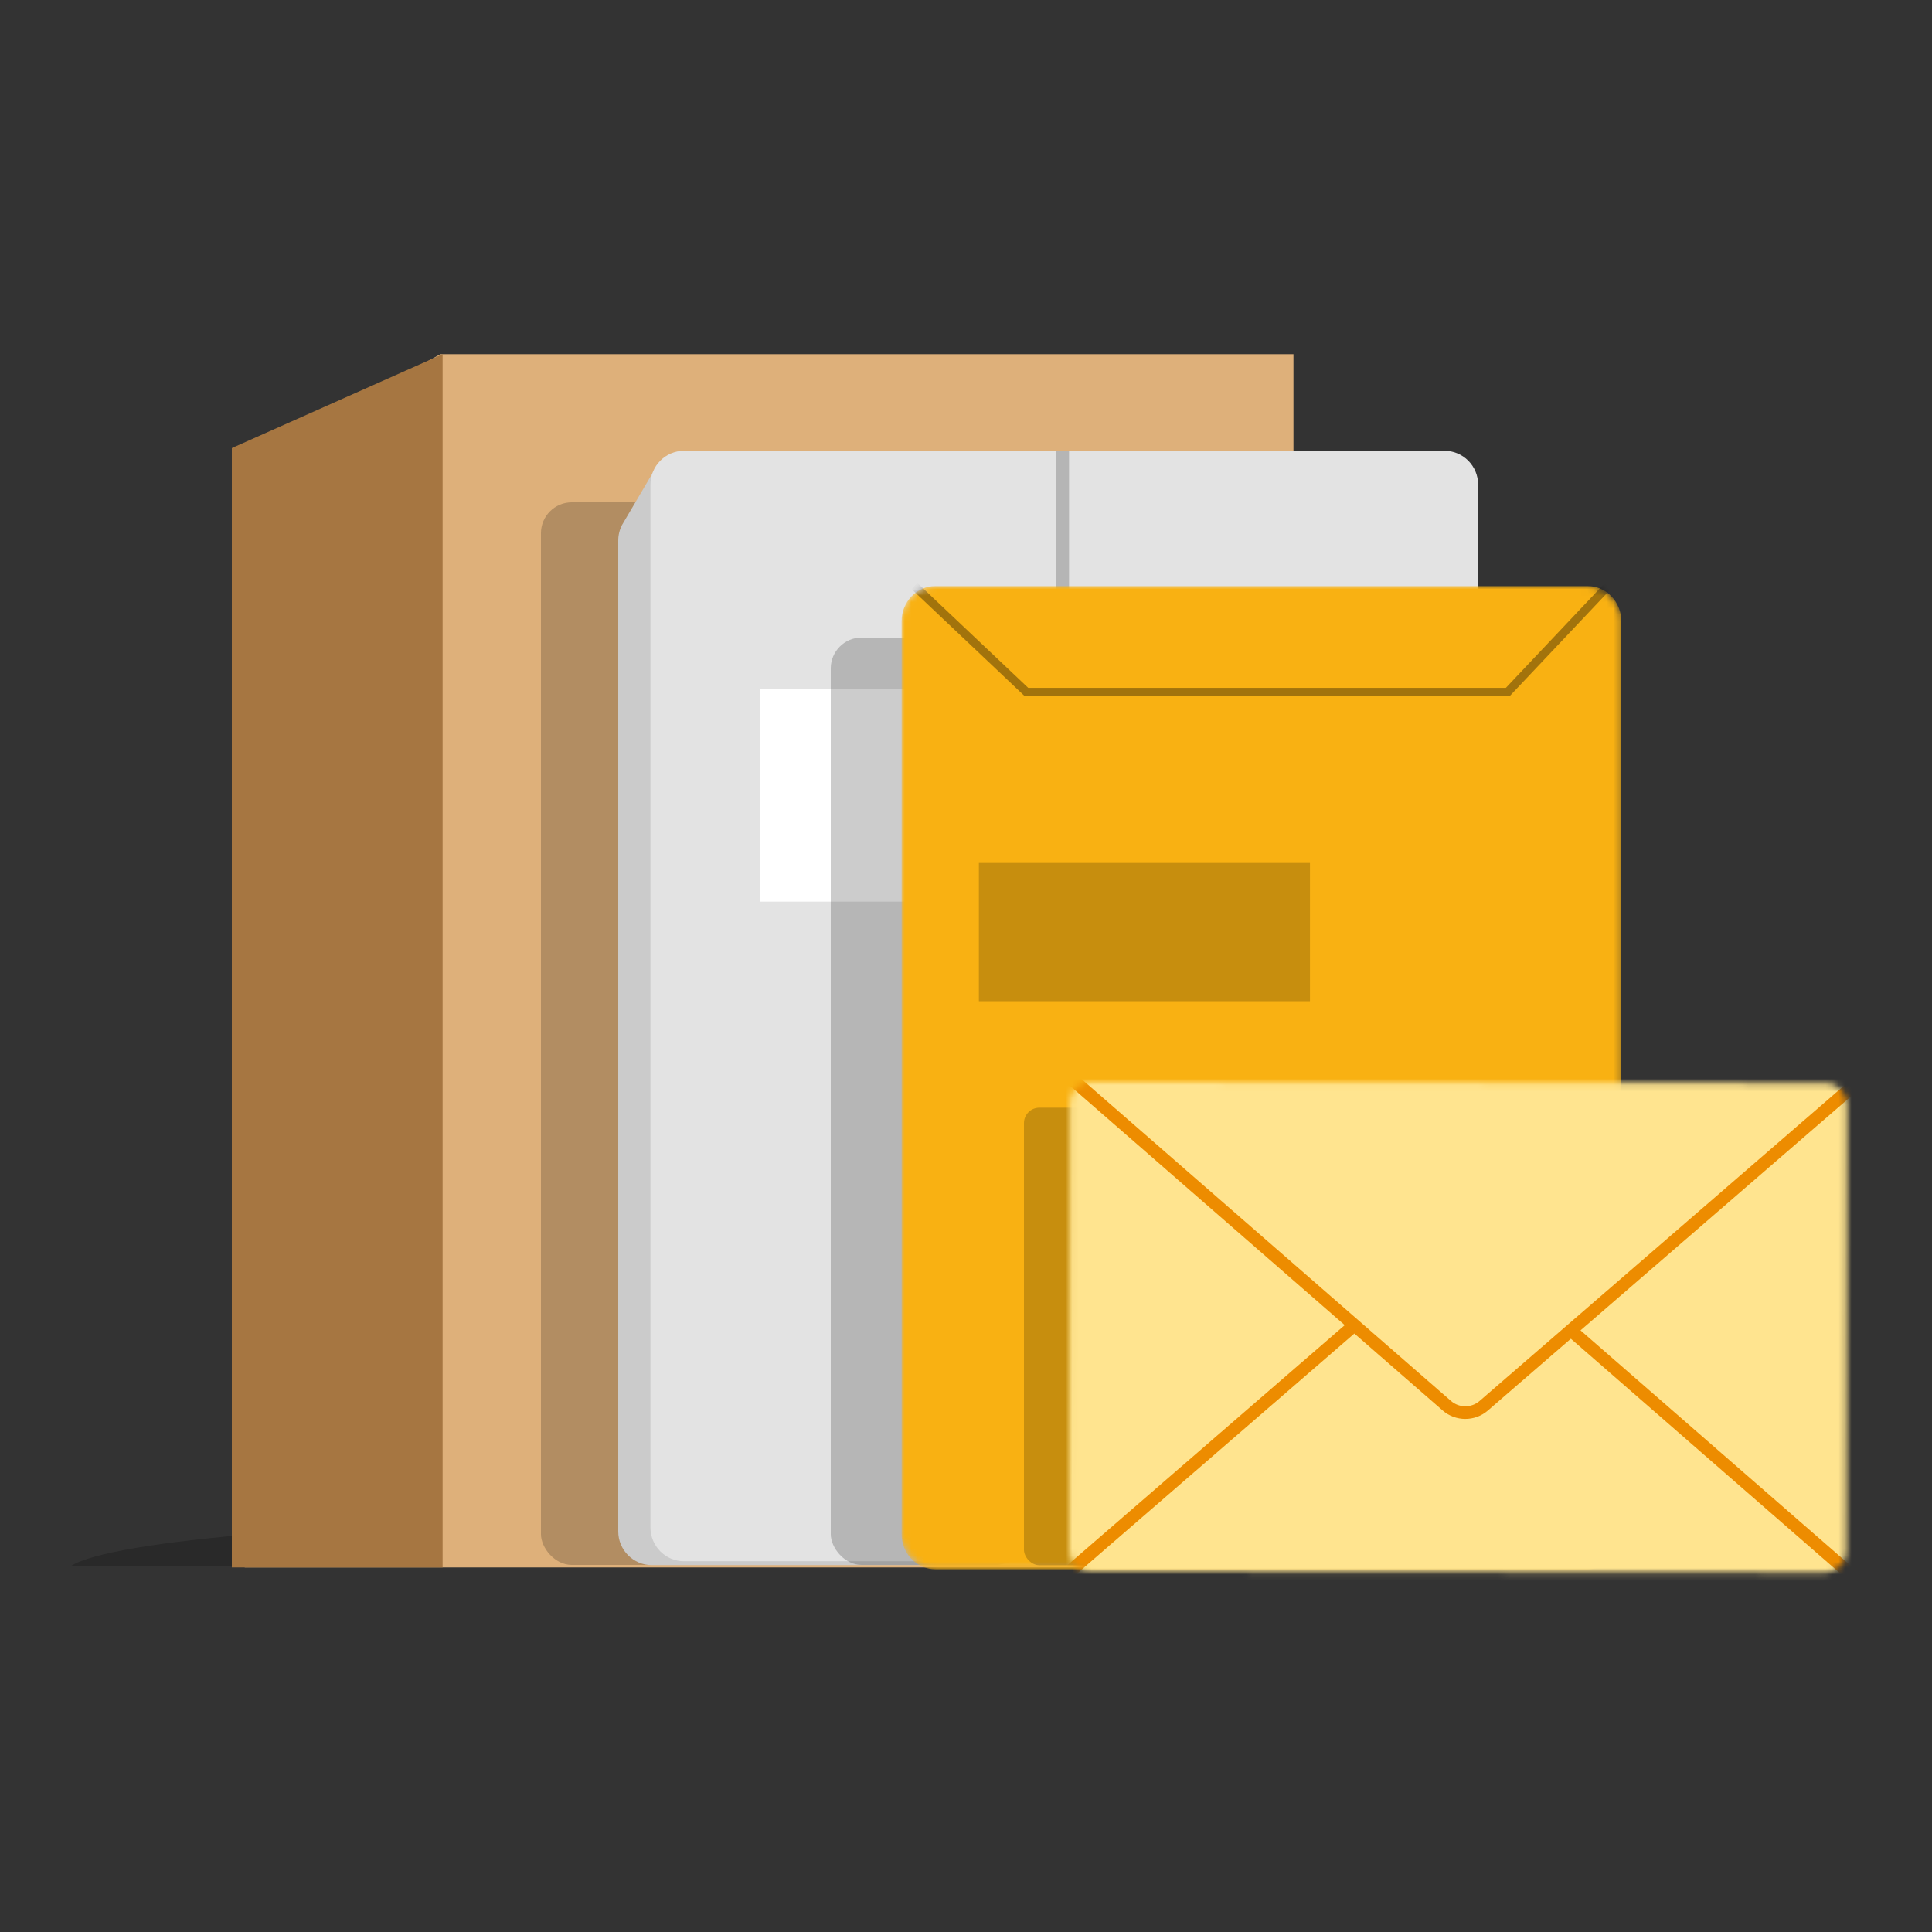 <svg width="300" height="300" viewBox="0 0 300 300" fill="none" xmlns="http://www.w3.org/2000/svg">
<rect x="0" y="0" width="300" height="300" fill="#333333" stroke="none"/>
<path fill-rule="evenodd" clip-rule="evenodd" d="M190.611 243.184C184.533 239.126 146.656 236 100.807 236C54.957 236 17.079 239.126 11 243.184H190.611Z" fill="black" fill-opacity="0.2" style="mix-blend-mode:multiply"/>
<path fill-rule="evenodd" clip-rule="evenodd" d="M38 243.392H200.847V55H68.396L38 71.738V243.392Z" fill="#DEB07A"/>
<rect x="84" y="78" width="30.334" height="165" rx="4.79" fill="black" fill-opacity="0.2"/>
<path fill-rule="evenodd" clip-rule="evenodd" d="M36 243.392H68.729V55L36 69.575V243.392Z" fill="#A67641"/>
<path fill-rule="evenodd" clip-rule="evenodd" d="M101.605 78.694H219.302C222.185 78.694 224.522 81.041 224.522 83.936V237.791C224.522 240.685 222.185 243.032 219.302 243.032H101.219C98.337 243.032 96 240.685 96 237.791V83.936C96 83.074 96.207 82.261 96.574 81.544L96.572 81.543L96.593 81.506C96.677 81.346 96.768 81.191 96.867 81.042L101.605 73V78.694Z" fill="#CBCBCB"/>
<path fill-rule="evenodd" clip-rule="evenodd" d="M106.219 70H224.302C227.185 70 229.522 72.351 229.522 75.252V237.175C229.522 240.075 227.185 242.427 224.302 242.427H106.219C103.337 242.427 101 240.075 101 237.175V75.252C101 72.351 103.337 70 106.219 70Z" fill="#E3E3E3"/>
<rect x="164" y="70" width="2" height="172" fill="#B5B5B5"/>
<path fill-rule="evenodd" clip-rule="evenodd" d="M118 107H177.305V140H118V107Z" fill="white"/>
<rect x="129" y="99" width="30.334" height="144" rx="4.79" fill="black" fill-opacity="0.2"/>
<mask id="mask0_2847_4029" style="mask-type:alpha" maskUnits="userSpaceOnUse" x="140" y="91" width="112" height="153">
<rect x="140" y="91" width="111.758" height="152.68" rx="5.238" fill="white"/>
</mask>
<g mask="url(#mask0_2847_4029)">
<path fill-rule="evenodd" clip-rule="evenodd" d="M145.236 91H246.522C249.414 91 251.758 93.445 251.758 96.46V238.22C251.758 241.235 249.414 243.68 246.522 243.68H145.236C142.344 243.68 140 241.235 140 238.22V96.46C140 93.445 142.344 91 145.236 91Z" fill="#F9B112"/>
<path fill-rule="evenodd" clip-rule="evenodd" d="M152 134H203.409V155.466H152V134Z" fill="black" fill-opacity="0.2"/>
<path d="M142 91L159.402 107.465H234.109L249.665 91" stroke="black" stroke-opacity="0.35" stroke-width="1.31"/>
</g>
<rect x="159" y="172" width="26.343" height="71.046" rx="2.395" fill="black" fill-opacity="0.2"/>
<mask id="mask1_2847_4029" style="mask-type:alpha" maskUnits="userSpaceOnUse" x="166" y="168" width="121" height="77">
<path fill-rule="evenodd" clip-rule="evenodd" d="M166.121 171.213L166 240.767C165.997 242.544 167.466 243.989 169.281 243.991L283.393 244.182C285.208 244.184 286.683 242.745 286.686 240.968L286.806 171.415C286.81 169.638 285.341 168.193 283.526 168.189L169.413 168C169.411 168 169.41 168 169.408 168C167.594 168 166.123 169.438 166.121 171.213Z" fill="white"/>
</mask>
<g mask="url(#mask1_2847_4029)">
<path fill-rule="evenodd" clip-rule="evenodd" d="M163.147 164L163 248.986L290.821 249.198L290.969 164.212L163.147 164Z" fill="#FFE48F"/>
<path fill-rule="evenodd" clip-rule="evenodd" d="M288.671 245.557L229.558 194.066C227.927 192.647 225.47 192.644 223.838 194.062L165 244.979" fill="#FFE48F"/>
<path d="M288.671 245.557L229.558 194.066C227.927 192.647 225.47 192.644 223.838 194.062L165 244.979" stroke="#ED8C00" stroke-width="1.964"/>
<path fill-rule="evenodd" clip-rule="evenodd" d="M289.672 167L230.381 218.293C228.746 219.707 226.289 219.701 224.661 218.279L166 167.166" fill="#FFE48F"/>
<path d="M289.672 167L230.381 218.293C228.746 219.707 226.289 219.701 224.661 218.279L166 167.166" stroke="#ED8C00" stroke-width="1.964"/>
</g>
</svg>
